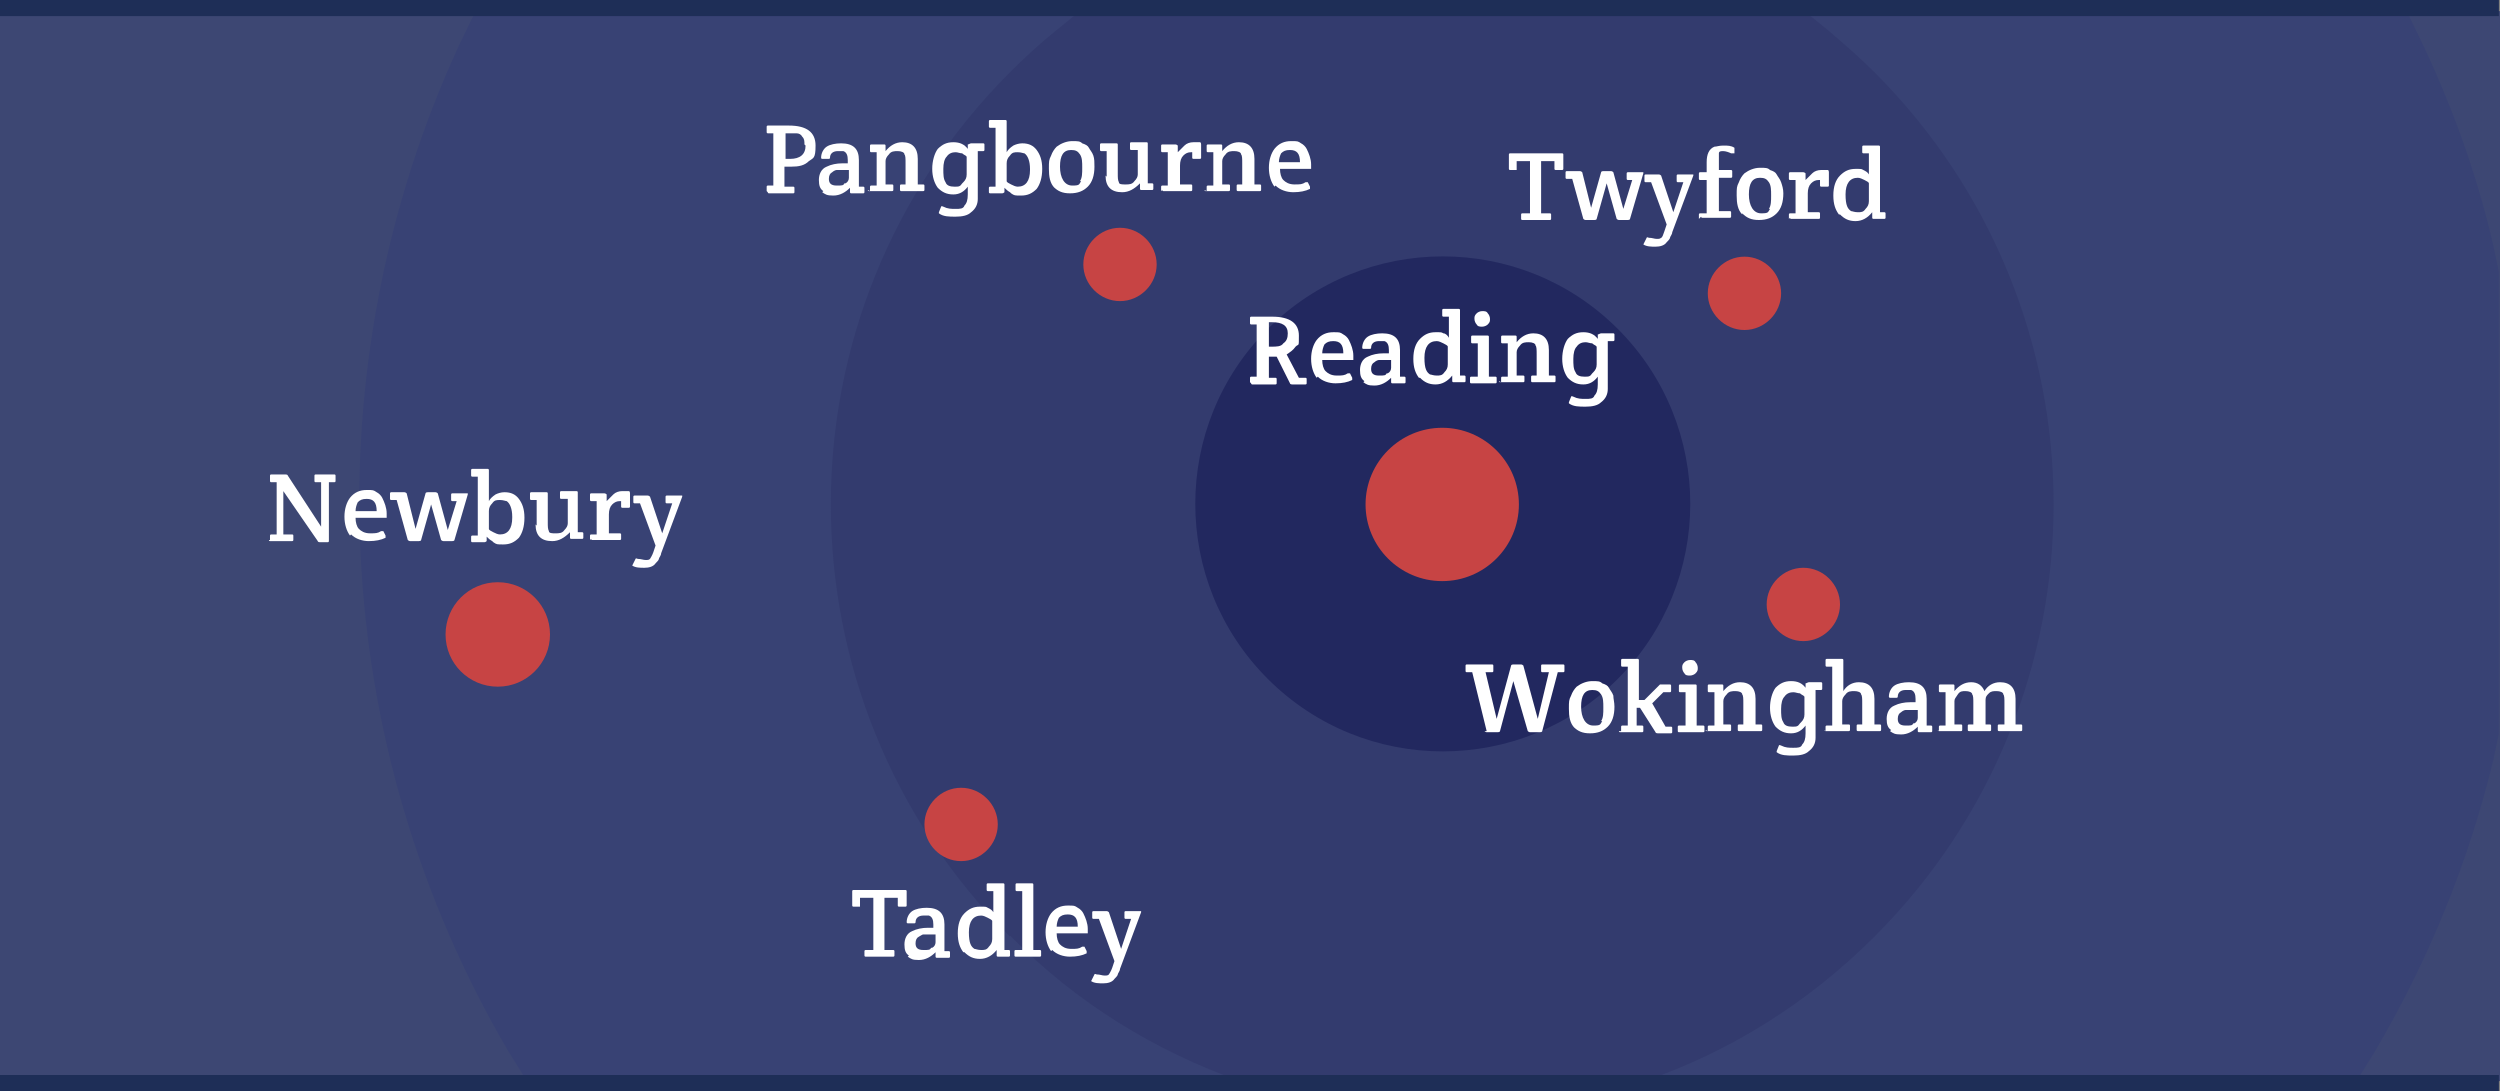 <?xml version="1.0" encoding="UTF-8"?>
<svg id="Layer_1" xmlns="http://www.w3.org/2000/svg" version="1.1" viewBox="0 0 225 98.2">
  <rect x="0" y="0" width="225" height="98.2" fill="#808080" stroke="none"/>
  <!-- Generator: Adobe Illustrator 29.7.1, SVG Export Plug-In . SVG Version: 2.1.1 Build 8)  -->
  <defs>
    <style>
      .st0 {
        fill: #22285f;
      }

      .st0, .st1, .st2, .st3, .st4 {
        fill-rule: evenodd;
      }

      .st5 {
        fill: #fff;
      }

      .st1 {
        fill: #3d4773;
      }

      .st2 {
        fill: #333b6e;
      }

      .st3 {
        fill: #384274;
      }

      .st6 {
        fill: none;
        stroke: #1e2e57;
        stroke-linejoin: round;
        stroke-width: 1.5px;
      }

      .st4 {
        fill: #c74444;
      }
    </style>
  </defs>
  <g id="Document">
    <g id="Spread">
      <g id="Layer_11" data-name="Layer_1">
        <g id="Group">
          <g id="Group_1">
            <path class="st1" d="M0,1v96.3h225V1H0Z" marker-end="none" marker-start="none"/>
            <g id="Group_2">
              <path class="st3" d="M43,1h173.6l1.6,3.3c2.7,5.8,4.8,11.7,6.2,17.8l.5,2.4v41.5l-.5,2.4c-2.2,9.1-5.8,18-10.7,26.3l-1.5,2.4H47.3l-1.5-2.4c-16.3-27.7-17.8-61.7-4.5-90.6l1.6-3.3Z" marker-end="none" marker-start="none"/>
              <path class="st2" d="M90.9,84.3c-21.5-21.5-21.5-56.3,0-77.8,1.3-1.3,2.7-2.6,4.2-3.8l2.1-1.7h65.2l2.1,1.7c1.4,1.2,2.8,2.4,4.2,3.8,21.5,21.5,21.5,56.3,0,77.8-6,6-13.1,10.4-20.7,13h-.1s-36.2,0-36.2,0h-.1c-7.6-2.7-14.7-7-20.7-13.1Z" marker-end="none" marker-start="none"/>
              <path class="st0" d="M114.1,61.1c-8.7-8.7-8.7-22.8,0-31.5,8.7-8.7,22.8-8.7,31.5,0,8.7,8.7,8.7,22.8,0,31.5-8.7,8.7-22.8,8.7-31.5,0Z" marker-end="none" marker-start="none"/>
              <path class="st4" d="M122.9,45.4c0-3.8,3.1-6.9,6.9-6.9s6.9,3.1,6.9,6.9-3.1,6.9-6.9,6.9-6.9-3.1-6.9-6.9Z" marker-end="none" marker-start="none"/>
              <g id="Group_3">
                <g id="Group_4">
                  <path class="st5" d="M112.5,34.4v-.4c0,0,0-.1.1-.1h.5v-4.7h-.5c0,0-.1,0-.1-.1v-.5c0,0,0-.1.1-.1.8,0,1.4,0,1.9,0,1.6,0,2.4.6,2.4,1.7s0,.7-.3,1c-.2.3-.5.5-.8.7l1.1,2.1h.6c0,0,.1,0,.1.1v.4c0,0,0,.1-.1.1h-1.2c0,0-.2,0-.2-.1l-1.2-2.4h-.2c-.2,0-.4,0-.5,0v1.9h.6c0,0,.1,0,.1.1v.4c0,0,0,.1-.1.1h-2.1c0,0-.1,0-.1-.1ZM115.5,30.9c.3-.2.4-.5.4-.9,0-.7-.5-1-1.4-1h-.3v2.2s.1,0,.2,0c.5,0,.9,0,1.1-.3Z" marker-end="none" marker-start="none"/>
                  <path class="st5" d="M118.5,34c-.3-.4-.5-1-.5-1.7s.2-1.3.5-1.7c.4-.5.9-.7,1.5-.7s.6,0,.9.2c.2.1.4.3.5.5.2.4.4.9.4,1.4s0,.4,0,.4c0,0,0,0-.1,0h-2.7c0,.4.1.8.3,1,.2.2.5.4,1,.4s.7,0,1-.2c0,0,.1,0,.2,0l.2.4c0,0,0,.1,0,.2-.4.2-.9.3-1.5.3s-1.2-.2-1.6-.6ZM120,30.7c-.4,0-.6.1-.8.3-.1.2-.2.5-.2.8h1.9c0-.8-.3-1.1-.9-1.1Z" marker-end="none" marker-start="none"/>
                  <path class="st5" d="M122.8,34.3c-.3-.2-.4-.5-.4-1s.2-1,.7-1.2c.4-.2.9-.3,1.4-.3.1,0,.3,0,.5,0v-.3c0-.4-.1-.7-.4-.8-.1,0-.3,0-.5,0-.4,0-.7.2-.7.6,0,0,0,.1-.1.1h-.6c0,0-.1,0-.1-.1,0-.4.2-.8.5-1,.3-.2.8-.3,1.3-.3,1.1,0,1.6.5,1.6,1.5v2.4h.4c0,0,.1,0,.1.1v.4c0,0,0,.1-.1.1h-1.1c0,0-.1,0-.1-.1v-.4c-.4.4-.9.7-1.5.7s-.7-.1-1-.3ZM124.9,33.6c.2-.1.3-.3.3-.5v-.7c-.6,0-.9,0-1.1,0-.1,0-.3.1-.4.2-.2.1-.3.3-.3.6,0,.4.2.6.7.6s.6,0,.7-.2Z" marker-end="none" marker-start="none"/>
                  <path class="st5" d="M127.7,34c-.3-.4-.5-.9-.5-1.7s.2-1.4.6-1.8c.4-.4.8-.6,1.4-.6s.5,0,.7.1c.2,0,.4.2.5.4v-1.9h-.5c0,0-.1,0-.1-.1v-.5c0,0,0-.1.1-.1h1.4c0,0,.1,0,.1.1v5.9h.4c0,0,.1,0,.1.1v.4c0,0,0,.1-.1.1h-1c0,0-.1,0-.1-.1v-.5c-.4.5-.9.8-1.5.8s-1-.2-1.4-.6ZM130,33.5c.2-.2.3-.4.3-.7v-1.6c0-.1-.2-.2-.4-.3-.2-.1-.4-.2-.6-.2-.7,0-1.1.5-1.1,1.5s.2,1.3.5,1.5c.1,0,.3.1.6.1s.5,0,.7-.3Z" marker-end="none" marker-start="none"/>
                  <path class="st5" d="M132.3,34.4v-.4c0,0,0-.1.1-.1h.6v-3h-.5c0,0-.1,0-.1-.1v-.5c0,0,0-.1.1-.1h1.4c0,0,.1,0,.1.1v3.6h.6c0,0,.1,0,.1.1v.4c0,0,0,.1-.1.1h-2.2c0,0-.1,0-.1-.1ZM132.9,29.2c-.1-.1-.2-.3-.2-.5s0-.3.2-.5c.1-.1.3-.2.5-.2s.4,0,.5.2c.1.1.2.3.2.5s0,.3-.2.5c-.1.1-.3.2-.5.2s-.4,0-.5-.2Z" marker-end="none" marker-start="none"/>
                  <path class="st5" d="M135.1,34.4v-.4c0,0,0-.1.1-.1h.5v-3h-.5c0,0-.1,0-.1-.1v-.5c0,0,0-.1.1-.1h1.2c0,0,.1,0,.1.1v.5c.4-.5.9-.8,1.5-.8.9,0,1.4.5,1.4,1.5v2.3h.5c0,0,.1,0,.1.1v.4c0,0,0,.1-.1.1h-2c0,0-.1,0-.1-.1v-.4c0,0,0-.1.1-.1h.4v-1.9c0-.4,0-.7-.1-.8,0-.2-.3-.3-.6-.3s-.6,0-.8.3c-.2.2-.3.4-.3.6v2.1h.6c0,0,.1,0,.1.1v.4c0,0,0,.1-.1.1h-2.1c0,0-.1,0-.1-.1Z" marker-end="none" marker-start="none"/>
                  <path class="st5" d="M141.2,36.4c0,0,0,0,0-.2l.2-.5c0,0,0-.1.2,0,.4.2.7.2,1.1.2s.7,0,.8-.3c.2-.2.3-.5.3-1v-.7c-.3.4-.7.7-1.3.7s-1-.2-1.4-.6c-.3-.4-.5-1-.5-1.7s.2-1.4.5-1.8c.4-.4.8-.6,1.4-.6s1,.2,1.3.6v-.4c.1,0,.2-.1.3-.1h1.1c0,0,.1,0,.1.1v.5c0,0,0,.1-.1.1h-.5v3.2c0,.4,0,.7,0,1.1,0,.5-.2.9-.6,1.2-.3.3-.8.4-1.4.4s-1.1,0-1.5-.3ZM143.4,33.5c.2-.2.3-.4.3-.7v-1.6s0,0-.1-.1c0,0-.2-.1-.3-.2-.2,0-.4-.1-.6-.1-.3,0-.6.1-.8.4-.2.2-.3.6-.3,1.1s0,.9.2,1.2c.1.3.4.4.8.4s.5,0,.7-.3Z" marker-end="none" marker-start="none"/>
                </g>
              </g>
              <path class="st4" d="M159,54.4c0-1.8,1.5-3.3,3.3-3.3s3.3,1.5,3.3,3.3-1.5,3.3-3.3,3.3-3.3-1.5-3.3-3.3Z" marker-end="none" marker-start="none"/>
              <g id="Group_5">
                <g id="Group_6">
                  <path class="st5" d="M133.8,65.8l-1.3-5.3h-.5c0,0-.1,0-.1-.1v-.5c0,0,0-.1.1-.1h2.3c0,0,.1,0,.1.1v.5c0,0,0,.1-.1.1h-.6l1,4.2,1.3-4.8c0,0,0-.1.2-.1h.7c0,0,.1,0,.2.1l1.3,4.8,1-4.2h-.6c0,0-.1,0-.1-.1v-.5c0,0,0-.1.1-.1h1.9c0,0,.1,0,.1.1v.5c0,0,0,.1-.1.1h-.5l-1.4,5.3c0,0,0,.1-.2.1h-.9c0,0-.1,0-.2-.1l-1.3-4.5-1.2,4.5c0,0,0,.1-.2.1h-1c0,0-.1,0-.2-.1Z" marker-end="none" marker-start="none"/>
                  <path class="st5" d="M141.7,65.5c-.4-.4-.5-1-.5-1.7s0-.8.2-1.2c.1-.3.3-.6.5-.8.4-.3.9-.5,1.4-.5s.7,0,.9.2c.3.1.5.2.6.4.1.2.3.4.4.7,0,.3.1.6.1,1,0,.8-.2,1.4-.6,1.8-.4.4-.9.6-1.6.6s-1.1-.2-1.5-.6ZM144.1,64.9c.2-.3.2-.7.2-1.2s0-.9-.2-1.2c-.2-.3-.4-.4-.8-.4-.7,0-1,.5-1,1.5s.4,1.7,1.1,1.7.6-.1.8-.4Z" marker-end="none" marker-start="none"/>
                  <path class="st5" d="M145.9,65.8v-.4c0,0,0-.1.1-.1h.5v-5.3h-.5c0,0-.1,0-.1-.1v-.5c0,0,0-.1.1-.1h1.4c0,0,.1,0,.1.1v3.6h.5l1.4-1.4c0,0,.1,0,.2,0h.7c0,0,.1,0,.1.1v.5c0,0,0,.1-.1.1h-.6l-1,1,1.2,2.1h.5c0,0,.1,0,.1.1v.4c0,0,0,.1-.1.1h-1.2c0,0-.2,0-.2-.1l-1.4-2.2h-.3v1.6h.5c0,0,.1,0,.1.1v.4c0,0,0,.1-.1.1h-2c0,0-.1,0-.1-.1Z" marker-end="none" marker-start="none"/>
                  <path class="st5" d="M151,65.8v-.4c0,0,0-.1.1-.1h.6v-3h-.5c0,0-.1,0-.1-.1v-.5c0,0,0-.1.1-.1h1.4c0,0,.1,0,.1.1v3.6h.6c0,0,.1,0,.1.1v.4c0,0,0,.1-.1.1h-2.2c0,0-.1,0-.1-.1ZM151.6,60.6c-.1-.1-.2-.3-.2-.5s0-.3.2-.5c.1-.1.3-.2.5-.2s.4,0,.5.2c.1.1.2.3.2.5s0,.3-.2.5c-.1.1-.3.2-.5.2s-.4,0-.5-.2Z" marker-end="none" marker-start="none"/>
                  <path class="st5" d="M153.7,65.8v-.4c0,0,0-.1.1-.1h.5v-3h-.5c0,0-.1,0-.1-.1v-.5c0,0,0-.1.1-.1h1.2c0,0,.1,0,.1.1v.5c.4-.5.9-.8,1.5-.8.9,0,1.4.5,1.4,1.5v2.3h.5c0,0,.1,0,.1.1v.4c0,0,0,.1-.1.1h-2c0,0-.1,0-.1-.1v-.4c0,0,0-.1.1-.1h.4v-1.9c0-.4,0-.7-.1-.8,0-.2-.3-.3-.6-.3s-.6,0-.8.3c-.2.2-.3.4-.3.6v2.1h.6c0,0,.1,0,.1.1v.4c0,0,0,.1-.1.1h-2.1c0,0-.1,0-.1-.1Z" marker-end="none" marker-start="none"/>
                  <path class="st5" d="M159.9,67.8c0,0,0,0,0-.2l.2-.5c0,0,0-.1.2,0,.4.2.7.2,1.1.2s.7,0,.8-.3c.2-.2.3-.5.3-1v-.7c-.3.4-.7.7-1.3.7s-1-.2-1.4-.6c-.3-.4-.5-1-.5-1.7s.2-1.4.5-1.8c.4-.4.8-.6,1.4-.6s1,.2,1.3.6v-.4c.1,0,.2-.1.3-.1h1.1c0,0,.1,0,.1.1v.5c0,0,0,.1-.1.1h-.5v3.2c0,.4,0,.7,0,1.1,0,.5-.2.9-.6,1.2-.3.3-.8.4-1.4.4s-1.1,0-1.5-.3ZM162.1,65c.2-.2.3-.4.3-.7v-1.6s0,0-.1-.1c0,0-.2-.1-.3-.2-.2,0-.4-.1-.6-.1-.3,0-.6.1-.8.4-.2.2-.3.6-.3,1.1s0,.9.2,1.2c.1.3.4.4.8.4s.5,0,.7-.3Z" marker-end="none" marker-start="none"/>
                  <path class="st5" d="M164.3,65.8v-.4c0,0,0-.1.1-.1h.5v-5.3h-.5c0,0-.1,0-.1-.1v-.5c0,0,0-.1.1-.1h1.4c0,0,.1,0,.1.1v2.8c.3-.5.8-.8,1.4-.8.9,0,1.4.5,1.4,1.5v2.3h.5c0,0,.1,0,.1.1v.4c0,0,0,.1-.1.1h-2c0,0-.1,0-.1-.1v-.4c0,0,0-.1.1-.1h.4v-1.9c0-.4,0-.7-.1-.8,0-.2-.3-.3-.6-.3s-.6,0-.8.3c-.2.2-.3.4-.3.6v2.1h.6c0,0,.1,0,.1.1v.4c0,0,0,.1-.1.1h-2.1c0,0-.1,0-.1-.1Z" marker-end="none" marker-start="none"/>
                  <path class="st5" d="M170.2,65.7c-.3-.2-.4-.5-.4-1s.2-1,.7-1.2c.4-.2.9-.3,1.4-.3.1,0,.3,0,.5,0v-.3c0-.4-.1-.7-.4-.8-.1,0-.3,0-.5,0-.4,0-.7.2-.7.6,0,0,0,.1-.1.1h-.6c0,0-.1,0-.1-.1,0-.4.2-.8.5-1,.3-.2.8-.3,1.3-.3,1.1,0,1.6.5,1.6,1.5v2.4h.4c0,0,.1,0,.1.1v.4c0,0,0,.1-.1.1h-1.1c0,0-.1,0-.1-.1v-.4c-.4.4-.9.7-1.5.7s-.7-.1-1-.3ZM172.3,65.1c.2-.1.3-.3.3-.5v-.7c-.6,0-.9,0-1.1,0-.1,0-.3.1-.4.2-.2.1-.3.3-.3.6,0,.4.2.6.7.6s.6,0,.7-.2Z" marker-end="none" marker-start="none"/>
                  <path class="st5" d="M174.5,65.8v-.4c0,0,0-.1.1-.1h.5v-3h-.5c0,0-.1,0-.1-.1v-.5c0,0,0-.1.1-.1h1.2c0,0,.1,0,.1.1v.5c.4-.5.9-.8,1.5-.8s1,.3,1.2.8c.3-.5.8-.8,1.4-.8.9,0,1.4.5,1.4,1.5v2.3h.5c0,0,.1,0,.1.1v.4c0,0,0,.1-.1.1h-2c0,0-.1,0-.1-.1v-.4c0,0,0-.1.1-.1h.5v-1.9c0-.4,0-.7-.1-.8,0-.2-.3-.3-.6-.3s-.5,0-.7.2c-.2.2-.3.3-.3.6v2.2h.4c0,0,.1,0,.1.1v.4c0,0,0,.1-.1.1h-1.9c0,0-.1,0-.1-.1v-.4c0,0,0-.1.1-.1h.4v-1.9c0-.4,0-.7-.1-.8,0-.2-.3-.3-.6-.3s-.5,0-.7.3-.3.4-.3.6v2.1h.6c0,0,.1,0,.1.1v.4c0,0,0,.1-.1.1h-2c0,0-.1,0-.1-.1Z" marker-end="none" marker-start="none"/>
                </g>
              </g>
              <path class="st4" d="M153.7,26.4c0-1.8,1.5-3.3,3.3-3.3s3.3,1.5,3.3,3.3-1.5,3.3-3.3,3.3-3.3-1.5-3.3-3.3Z" marker-end="none" marker-start="none"/>
              <g id="Group_7">
                <g id="Group_8">
                  <path class="st5" d="M136.9,19.7v-.4c0,0,0-.1.1-.1h.7v-4.7h-1.2v.7c0,0,0,.1,0,.1h-.6c0,0-.1,0-.1-.1v-1.3c0,0,0-.1.1-.1h4.7c0,0,.1,0,.1.1v1.3c0,0,0,.1-.1.1h-.6c0,0-.1,0-.1-.1v-.7s-1.2,0-1.2,0v4.7h.8c0,0,.1,0,.1.1v.4c0,0,0,.1-.1.1h-2.5c0,0-.1,0-.1-.1Z" marker-end="none" marker-start="none"/>
                  <path class="st5" d="M142.5,19.7l-1-3.6h-.5c0,0-.1,0-.1-.1v-.5c0,0,0-.1.1-.1h1.2c0,0,.1,0,.2.1l.8,3.2.9-3.2c0,0,0-.1.2-.1h.7c0,0,.1,0,.2.1l.9,3.3.8-2.6h-.4c0,0-.1,0-.1-.1v-.5c0,0,0-.1.1-.1h1.2c0,0,.1,0,.2,0,0,0,0,0,0,.1s0,0,0,0l-1.2,4.1c0,0,0,.1-.2.1h-.8c0,0-.1,0-.2-.1l-.9-3.2-.9,3.2c0,0,0,.1-.2.1h-.8c0,0-.1,0-.2-.1Z" marker-end="none" marker-start="none"/>
                  <path class="st5" d="M148,21.8s0,0,0,0,0,0,0,0l.2-.4c0,0,0-.1.2,0,.3,0,.5.1.7.1s.3,0,.4-.1c.1,0,.2-.3.3-.6l.2-.6-1.4-3.8h-.5c0,0-.1,0-.1-.1v-.5c0,0,0-.1.1-.1h1.2c0,0,.1,0,.2.1l1.1,3.3.9-2.7h-.5c0,0-.1,0-.1-.1v-.5c0,0,0-.1.1-.1h1.3c0,0,.1,0,.1,0,0,0,0,0,0,.1s0,0,0,0l-1.9,5.1c0,.2-.2.4-.2.5,0,.1-.2.3-.3.4-.2.3-.6.4-1,.4s-.8,0-1.1-.2Z" marker-end="none" marker-start="none"/>
                  <path class="st5" d="M152.9,19.7v-.4c0,0,0-.1.1-.1h.6v-3h-.6c0,0-.1,0-.1-.1v-.5c0,0,0-.1.1-.1h.6v-.9c0-.7.2-1.2.7-1.4.2,0,.4-.1.8-.1s.7,0,1,.2c0,0,0,0,0,0s0,0,0,0v.5c-.2,0-.2,0-.3,0-.2-.1-.5-.2-.7-.2s-.4,0-.4.2c0,.1,0,.4,0,.8v.7h1.1c0,0,.1,0,.1.1v.5c0,0,0,.1-.1.1h-1.1v3h1c0,0,.1,0,.1.1v.4c0,0,0,.1-.1.1h-2.5c0,0-.1,0-.1-.1Z" marker-end="none" marker-start="none"/>
                  <path class="st5" d="M156.8,19.3c-.4-.4-.5-1-.5-1.7s0-.8.2-1.2c.1-.3.3-.6.5-.8.4-.3.9-.5,1.4-.5s.7,0,.9.2c.3.1.5.2.6.4s.3.4.4.7c.1.3.2.6.2,1,0,.8-.2,1.4-.6,1.8-.4.4-.9.6-1.6.6s-1.1-.2-1.5-.6ZM159.2,18.8c.2-.3.2-.7.2-1.2s0-.9-.2-1.2c-.2-.3-.4-.4-.8-.4-.7,0-1,.5-1,1.5s.4,1.7,1.1,1.7.6-.1.8-.4Z" marker-end="none" marker-start="none"/>
                  <path class="st5" d="M161,19.7v-.4c0,0,0-.1.1-.1h.5v-3h-.5c0,0-.1,0-.1-.1v-.5c0,0,0-.1.1-.1h1.2c0,0,.1,0,.2.1v.6c.2-.2.4-.4.6-.6.2-.2.5-.3.8-.3s.5,0,.6,0c0,0,.1,0,.1.2v1.2c0,0,0,.1-.1.1h-.6c0,0-.1,0-.1-.1v-.5s0,0-.1,0c-.3,0-.5.1-.7.3-.2.2-.3.5-.3.9v1.7h1c0,0,.1,0,.1.1v.4c0,0,0,.1-.1.1h-2.5c0,0-.1,0-.1-.1Z" marker-end="none" marker-start="none"/>
                  <path class="st5" d="M165.5,19.3c-.3-.4-.5-.9-.5-1.7s.2-1.4.6-1.8c.4-.4.8-.6,1.4-.6s.5,0,.7.1c.2.1.4.2.5.4v-1.9h-.5c0,0-.1,0-.1-.1v-.5c0,0,0-.1.1-.1h1.4c0,0,.1,0,.1.1v5.9h.4c0,0,.1,0,.1.1v.4c0,0,0,.1-.1.1h-1c0,0-.1,0-.1-.1v-.5c-.4.5-.9.8-1.5.8s-1-.2-1.4-.6ZM167.9,18.8c.2-.2.3-.4.3-.7v-1.6c0-.1-.2-.2-.4-.3-.2-.1-.4-.2-.6-.2-.7,0-1.1.5-1.1,1.5s.2,1.3.5,1.5c.1,0,.3.1.6.1s.5,0,.7-.3Z" marker-end="none" marker-start="none"/>
                </g>
              </g>
              <path class="st4" d="M40.1,57.1c0-2.6,2.1-4.7,4.7-4.7s4.7,2.1,4.7,4.7-2.1,4.7-4.7,4.7-4.7-2.1-4.7-4.7Z" marker-end="none" marker-start="none"/>
              <g id="Group_9">
                <g id="Group_10">
                  <path class="st5" d="M24.3,48.6v-.4c0,0,0-.1.1-.1h.5v-4.7h-.5c0,0-.1,0-.1-.1v-.5c0,0,0-.1.1-.1h1.3c0,0,.2,0,.2.1l3,4.6v-4h-.5c0,0-.1,0-.1-.1v-.5c0,0,0-.1.1-.1h1.7c0,0,.1,0,.1.1v.5c0,0,0,.1-.1.1h-.5v5.3c0,0,0,.1-.1.1h-.7c0,0-.2,0-.2-.1l-3.1-4.5v3.9h.8c0,0,.1,0,.1.1v.4c0,0,0,.1-.1.1h-2c0,0-.1,0-.1-.1Z" marker-end="none" marker-start="none"/>
                  <path class="st5" d="M31.5,48.2c-.3-.4-.5-1-.5-1.7s.2-1.3.5-1.7c.4-.5.9-.7,1.5-.7s.6,0,.9.2c.2.1.4.3.5.5.2.4.4.9.4,1.4s0,.4,0,.4c0,0,0,0-.1,0h-2.7c0,.4.1.8.3,1,.2.2.5.4,1,.4s.7,0,1-.2c0,0,.1,0,.2,0l.2.4c0,0,0,.1,0,.2-.4.2-.9.3-1.5.3s-1.2-.2-1.6-.6ZM33,44.9c-.4,0-.6.1-.8.3-.1.2-.2.5-.2.8h1.9c0-.8-.3-1.1-.9-1.1Z" marker-end="none" marker-start="none"/>
                  <path class="st5" d="M36.7,48.6l-1-3.6h-.5c0,0-.1,0-.1-.1v-.5c0,0,0-.1.1-.1h1.2c0,0,.1,0,.2.1l.8,3.2.9-3.2c0,0,0-.1.2-.1h.7c0,0,.1,0,.2.1l.9,3.3.8-2.6h-.4c0,0-.1,0-.1-.1v-.5c0,0,0-.1.1-.1h1.2c0,0,.1,0,.2,0,0,0,0,0,0,.1s0,0,0,0l-1.2,4.1c0,0,0,.1-.2.1h-.8c0,0-.1,0-.2-.1l-.9-3.2-.9,3.2c0,0,0,.1-.2.1h-.8c0,0-.1,0-.2-.1Z" marker-end="none" marker-start="none"/>
                  <path class="st5" d="M44.3,48.7c-.2-.1-.4-.3-.5-.4v.4c0,0-.1.1-.2.1h-1.1c0,0-.1,0-.1-.1v-.4c0,0,0-.1.1-.1h.5v-5.3h-.5c0,0-.1,0-.1-.1v-.5c0,0,0-.1.1-.1h1.4c0,0,.1,0,.1.1v2.8c.1-.2.3-.4.6-.6.2-.1.5-.2.8-.2.6,0,1,.2,1.3.6.3.4.5.9.5,1.7s-.2,1.4-.5,1.8c-.4.4-.8.6-1.4.6s-.6,0-.9-.2ZM46.1,46.5c0-.7-.2-1.2-.5-1.4-.1,0-.3-.1-.6-.1s-.5,0-.7.3c-.2.2-.3.4-.3.7v1.6c0,.1.2.2.4.3.2.1.4.2.6.2.7,0,1.1-.5,1.1-1.5Z" marker-end="none" marker-start="none"/>
                  <path class="st5" d="M48.3,47.3v-2.3h-.5c0,0-.1,0-.1-.1v-.5c0,0,0-.1.1-.1h1.4c0,0,.1,0,.1.1v2.6c0,.4,0,.6.1.8,0,.2.3.2.6.2s.6,0,.8-.3c.2-.2.3-.4.3-.6v-2.2h-.6c0,0-.1,0-.1-.1v-.5c0,0,0-.1.1-.1h1.4c0,0,.1,0,.1.1v3.6h.4c0,0,.1,0,.1.1v.4c0,0,0,.1-.1.1h-1c0,0-.1,0-.1-.1v-.5c-.5.5-1,.8-1.6.8-1,0-1.5-.5-1.5-1.5Z" marker-end="none" marker-start="none"/>
                  <path class="st5" d="M53.1,48.6v-.4c0,0,0-.1.1-.1h.5v-3h-.5c0,0-.1,0-.1-.1v-.5c0,0,0-.1.1-.1h1.2c0,0,.1,0,.2.1v.6c.2-.2.4-.4.6-.6.2-.2.5-.3.8-.3s.5,0,.6,0c0,0,.1,0,.1.2v1.2c0,0,0,.1-.1.1h-.6c0,0-.1,0-.1-.1v-.5s0,0-.1,0c-.3,0-.5.1-.7.3s-.3.5-.3.9v1.7h1c0,0,.1,0,.1.1v.4c0,0,0,.1-.1.1h-2.5c0,0-.1,0-.1-.1Z" marker-end="none" marker-start="none"/>
                  <path class="st5" d="M57,50.7s0,0,0,0,0,0,0,0l.2-.4c0,0,0-.1.2,0,.3,0,.5.1.7.1s.3,0,.4-.1c0,0,.2-.3.3-.6l.2-.6-1.4-3.8h-.5c0,0-.1,0-.1-.1v-.5c0,0,0-.1.1-.1h1.2c0,0,.1,0,.2.1l1.1,3.3.9-2.7h-.5c0,0-.1,0-.1-.1v-.5c0,0,0-.1.1-.1h1.3c0,0,.1,0,.1,0,0,0,0,0,0,.1s0,0,0,0l-1.9,5.1c0,.2-.2.4-.2.5,0,.1-.2.3-.3.4-.2.3-.6.4-1,.4s-.8,0-1.1-.2Z" marker-end="none" marker-start="none"/>
                </g>
              </g>
              <path class="st4" d="M83.2,74.2c0-1.8,1.5-3.3,3.3-3.3s3.3,1.5,3.3,3.3-1.5,3.3-3.3,3.3-3.3-1.5-3.3-3.3Z" marker-end="none" marker-start="none"/>
              <g id="Group_11">
                <g id="Group_12">
                  <path class="st5" d="M77.8,86v-.4c0,0,0-.1.1-.1h.7v-4.7h-1.2v.7c0,0,0,.1,0,.1h-.6c0,0-.1,0-.1-.1v-1.3c0,0,0-.1.1-.1h4.7c0,0,.1,0,.1.1v1.3c0,0,0,.1-.1.1h-.6c0,0-.1,0-.1-.1v-.7s-1.2,0-1.2,0v4.7h.8c0,0,.1,0,.1.1v.4c0,0,0,.1-.1.1h-2.5c0,0-.1,0-.1-.1Z" marker-end="none" marker-start="none"/>
                  <path class="st5" d="M81.8,86c-.3-.2-.4-.5-.4-1s.2-1,.7-1.2c.4-.2.9-.3,1.4-.3.1,0,.3,0,.5,0v-.3c0-.4-.1-.7-.4-.8-.1,0-.3,0-.5,0-.4,0-.7.2-.7.6,0,0,0,.1-.1.1h-.6c0,0-.1,0-.1-.1,0-.4.2-.8.5-1,.3-.2.8-.3,1.3-.3,1.1,0,1.6.5,1.6,1.5v2.4h.4c0,0,.1,0,.1.1v.4c0,0,0,.1-.1.1h-1.1c0,0-.1,0-.1-.1v-.4c-.4.4-.9.7-1.5.7s-.7-.1-1-.3ZM83.9,85.3c.2-.1.3-.3.3-.5v-.7c-.6,0-.9,0-1.1,0-.1,0-.2.1-.4.2-.2.1-.3.3-.3.6,0,.4.2.6.7.6s.6,0,.7-.2Z" marker-end="none" marker-start="none"/>
                  <path class="st5" d="M86.7,85.7c-.3-.4-.5-.9-.5-1.7s.2-1.4.6-1.8c.4-.4.8-.6,1.4-.6s.5,0,.7.1.4.2.5.4v-1.9h-.5c0,0-.1,0-.1-.1v-.5c0,0,0-.1.1-.1h1.4c0,0,.1,0,.1.1v5.9h.4c0,0,.1,0,.1.1v.4c0,0,0,.1-.1.1h-1c0,0-.1,0-.1-.1v-.5c-.4.5-.9.8-1.5.8s-1-.2-1.4-.6ZM89,85.2c.2-.2.3-.4.3-.7v-1.6c0-.1-.2-.2-.4-.3-.2-.1-.4-.2-.6-.2-.7,0-1.1.5-1.1,1.5s.2,1.3.5,1.5c.1,0,.3.1.6.1s.5,0,.7-.3Z" marker-end="none" marker-start="none"/>
                  <path class="st5" d="M91.3,86v-.4c0,0,0-.1.1-.1h.6v-5.3h-.5c0,0-.1,0-.1-.1v-.5c0,0,0-.1.1-.1h1.4c0,0,.1,0,.1.1v5.9h.6c0,0,.1,0,.1.1v.4c0,0,0,.1-.1.1h-2.2c0,0-.1,0-.1-.1Z" marker-end="none" marker-start="none"/>
                  <path class="st5" d="M94.6,85.6c-.3-.4-.5-1-.5-1.7s.2-1.3.5-1.7c.4-.5.9-.7,1.5-.7s.6,0,.9.2c.2.1.4.3.5.5.2.4.4.9.4,1.4s0,.4,0,.4c0,0,0,0-.1,0h-2.7c0,.4.1.8.3,1s.5.4,1,.4.7,0,1-.2c0,0,.1,0,.2,0l.2.4c0,0,0,.1,0,.2-.4.2-.9.3-1.5.3s-1.2-.2-1.6-.6ZM96.1,82.3c-.4,0-.6.1-.8.3-.1.2-.2.5-.2.8h1.9c0-.8-.3-1.1-.9-1.1Z" marker-end="none" marker-start="none"/>
                  <path class="st5" d="M98.3,88.1s0,0,0,0,0,0,0,0l.2-.4c0,0,0-.1.2,0,.3,0,.5.1.7.1s.3,0,.4-.1c0,0,.2-.3.3-.6l.2-.6-1.4-3.8h-.5c0,0-.1,0-.1-.1v-.5c0,0,0-.1.1-.1h1.2c0,0,.1,0,.2.1l1.1,3.3.9-2.7h-.5c0,0-.1,0-.1-.1v-.5c0,0,0-.1.1-.1h1.3c0,0,.1,0,.1,0,0,0,0,0,0,.1s0,0,0,0l-1.9,5.1c0,.2-.2.4-.2.5,0,.1-.2.3-.3.4-.2.3-.6.4-1,.4s-.8,0-1.1-.2Z" marker-end="none" marker-start="none"/>
                </g>
              </g>
              <path class="st4" d="M97.5,23.8c0-1.8,1.5-3.3,3.3-3.3s3.3,1.5,3.3,3.3-1.5,3.3-3.3,3.3-3.3-1.5-3.3-3.3Z" marker-end="none" marker-start="none"/>
              <g id="Group_13">
                <g id="Group_14">
                  <path class="st5" d="M69,17.2v-.4c0,0,0-.1.1-.1h.5v-4.7h-.5c0,0-.1,0-.1-.1v-.5c0,0,0-.1.1-.1.8,0,1.4,0,1.9,0,1.6,0,2.4.6,2.4,1.8s-.2,1.1-.6,1.4c-.4.4-.9.5-1.6.5s-.5,0-.6,0v1.8h.8c0,0,.1,0,.1.1v.4c0,0,0,.1-.1.1h-2.2c0,0-.1,0-.1-.1ZM72.4,13c0-.3,0-.5-.2-.7-.1-.2-.3-.3-.5-.3-.2,0-.4,0-.7,0h-.3v2.3c0,0,.2,0,.4,0,.9,0,1.4-.4,1.4-1.2Z" marker-end="none" marker-start="none"/>
                  <path class="st5" d="M74.1,17.2c-.3-.2-.4-.5-.4-1s.2-1,.7-1.2c.4-.2.9-.3,1.4-.3.1,0,.3,0,.5,0v-.3c0-.4-.1-.7-.4-.8-.1,0-.3,0-.5,0-.4,0-.7.2-.7.6,0,0,0,.1-.1.1h-.6c0,0-.1,0-.1-.1,0-.4.2-.8.5-1s.8-.3,1.3-.3c1.1,0,1.6.5,1.6,1.5v2.4h.4c0,0,.1,0,.1.1v.4c0,0,0,.1-.1.1h-1.1c0,0-.1,0-.1-.1v-.4c-.4.4-.9.7-1.5.7s-.7-.1-1-.3ZM76.1,16.5c.2-.1.3-.3.3-.5v-.7c-.6,0-.9,0-1.1,0-.1,0-.3.1-.4.2-.2.1-.3.3-.3.6,0,.4.2.6.7.6s.6,0,.7-.2Z" marker-end="none" marker-start="none"/>
                  <path class="st5" d="M78.3,17.2v-.4c0,0,0-.1.1-.1h.5v-3h-.5c0,0-.1,0-.1-.1v-.5c0,0,0-.1.1-.1h1.2c0,0,.1,0,.1.1v.5c.4-.5.9-.8,1.5-.8.9,0,1.4.5,1.4,1.5v2.3h.5c0,0,.1,0,.1.1v.4c0,0,0,.1-.1.1h-2c0,0-.1,0-.1-.1v-.4c0,0,0-.1.1-.1h.4v-1.9c0-.4,0-.7-.1-.8,0-.2-.3-.3-.6-.3s-.6,0-.8.3c-.2.2-.3.4-.3.6v2.1h.6c0,0,.1,0,.1.1v.4c0,0,0,.1-.1.1h-2.1c0,0-.1,0-.1-.1Z" marker-end="none" marker-start="none"/>
                  <path class="st5" d="M84.5,19.3c0,0,0,0,0-.2l.2-.5c0,0,0-.1.2,0,.4.2.7.2,1.1.2s.7,0,.8-.3c.2-.2.3-.5.3-1v-.7c-.3.4-.7.7-1.3.7s-1-.2-1.4-.6c-.3-.4-.5-1-.5-1.7s.2-1.4.5-1.8c.4-.4.8-.6,1.4-.6s1,.2,1.3.6v-.4c.1,0,.2-.1.3-.1h1.1c0,0,.1,0,.1.1v.5c0,0,0,.1-.1.1h-.5v3.2c0,.4,0,.7,0,1.1,0,.5-.2.9-.6,1.2-.3.3-.8.4-1.4.4s-1.1,0-1.5-.3ZM86.7,16.4c.2-.2.3-.4.3-.7v-1.6s0,0-.1-.1c0,0-.2-.1-.3-.2-.2,0-.4-.1-.6-.1-.3,0-.6.1-.8.4-.2.2-.3.6-.3,1.1s0,.9.2,1.2c.1.3.4.4.8.4s.5,0,.7-.3Z" marker-end="none" marker-start="none"/>
                  <path class="st5" d="M90.9,17.3c-.2-.1-.4-.3-.5-.4v.4c0,0-.1.1-.2.1h-1.1c0,0-.1,0-.1-.1v-.4c0,0,0-.1.1-.1h.5v-5.3h-.5c0,0-.1,0-.1-.1v-.5c0,0,0-.1.1-.1h1.4c0,0,.1,0,.1.1v2.8c.1-.2.3-.4.6-.6.2-.1.5-.2.8-.2.6,0,1,.2,1.3.6.3.4.5.9.5,1.7s-.2,1.4-.5,1.8c-.4.4-.8.6-1.4.6s-.6,0-.9-.2ZM92.7,15.2c0-.7-.2-1.2-.5-1.4-.1,0-.3-.1-.6-.1s-.5,0-.7.3c-.2.2-.3.4-.3.7v1.6c0,.1.2.2.4.3.2.1.4.2.6.2.7,0,1.1-.5,1.1-1.5Z" marker-end="none" marker-start="none"/>
                  <path class="st5" d="M94.9,16.9c-.4-.4-.5-1-.5-1.7s0-.8.2-1.2c.1-.3.3-.6.5-.8.4-.3.9-.5,1.4-.5s.7,0,.9.2c.3.1.5.2.6.4.1.2.3.4.4.7.1.3.1.6.1,1,0,.8-.2,1.4-.6,1.8-.4.4-.9.6-1.6.6s-1.1-.2-1.5-.6ZM97.2,16.3c.2-.3.2-.7.2-1.2s0-.9-.2-1.2c-.2-.3-.4-.4-.8-.4-.7,0-1,.5-1,1.5s.4,1.7,1.1,1.7.6-.1.8-.4Z" marker-end="none" marker-start="none"/>
                  <path class="st5" d="M99.6,15.9v-2.3h-.5c0,0-.1,0-.1-.1v-.5c0,0,0-.1.1-.1h1.4c0,0,.1,0,.1.1v2.6c0,.4,0,.6.1.8,0,.2.3.2.6.2s.6,0,.8-.3c.2-.2.3-.4.3-.6v-2.2h-.6c0,0-.1,0-.1-.1v-.5c0,0,0-.1.1-.1h1.4c0,0,.1,0,.1.1v3.6h.4c0,0,.1,0,.1.1v.4c0,0,0,.1-.1.1h-1c0,0-.1,0-.1-.1v-.5c-.5.5-1,.8-1.6.8-1,0-1.5-.5-1.5-1.5Z" marker-end="none" marker-start="none"/>
                  <path class="st5" d="M104.5,17.2v-.4c0,0,0-.1.1-.1h.5v-3h-.5c0,0-.1,0-.1-.1v-.5c0,0,0-.1.1-.1h1.2c0,0,.1,0,.2.1v.6c.2-.2.4-.4.6-.6.2-.2.5-.3.8-.3s.5,0,.6,0c0,0,.1,0,.1.2v1.2c0,0,0,.1-.1.1h-.6c0,0-.1,0-.1-.1v-.5s0,0-.1,0c-.3,0-.5.1-.7.3-.2.2-.3.5-.3.9v1.7h1c0,0,.1,0,.1.1v.4c0,0,0,.1-.1.1h-2.5c0,0-.1,0-.1-.1Z" marker-end="none" marker-start="none"/>
                  <path class="st5" d="M108.6,17.2v-.4c0,0,0-.1.1-.1h.5v-3h-.5c0,0-.1,0-.1-.1v-.5c0,0,0-.1.1-.1h1.2c0,0,.1,0,.1.1v.5c.4-.5.9-.8,1.5-.8.9,0,1.4.5,1.4,1.5v2.3h.5c0,0,.1,0,.1.1v.4c0,0,0,.1-.1.1h-2c0,0-.1,0-.1-.1v-.4c0,0,0-.1.1-.1h.4v-1.9c0-.4,0-.7-.1-.8,0-.2-.3-.3-.6-.3s-.6,0-.8.3c-.2.2-.3.4-.3.6v2.1h.6c0,0,.1,0,.1.1v.4c0,0,0,.1-.1.1h-2.1c0,0-.1,0-.1-.1Z" marker-end="none" marker-start="none"/>
                  <path class="st5" d="M114.7,16.8c-.3-.4-.5-1-.5-1.7s.2-1.3.5-1.7c.4-.5.9-.7,1.5-.7s.6,0,.9.2c.2.1.4.3.5.5.2.4.4.9.4,1.4s0,.4,0,.4c0,0,0,0-.1,0h-2.7c0,.4.1.8.3,1,.2.2.5.4,1,.4s.7,0,1-.2c0,0,.1,0,.2,0l.2.4c0,0,0,.1,0,.2-.4.2-.9.3-1.5.3s-1.2-.2-1.6-.6ZM116.1,13.5c-.4,0-.6.1-.8.3-.1.2-.2.5-.2.8h1.9c0-.8-.3-1.1-.9-1.1Z" marker-end="none" marker-start="none"/>
                </g>
              </g>
            </g>
          </g>
          <path class="st6" d="M0,.7h224.9"/>
          <path class="st6" d="M0,97.5h224.9"/>
        </g>
      </g>
    </g>
  </g>
</svg>